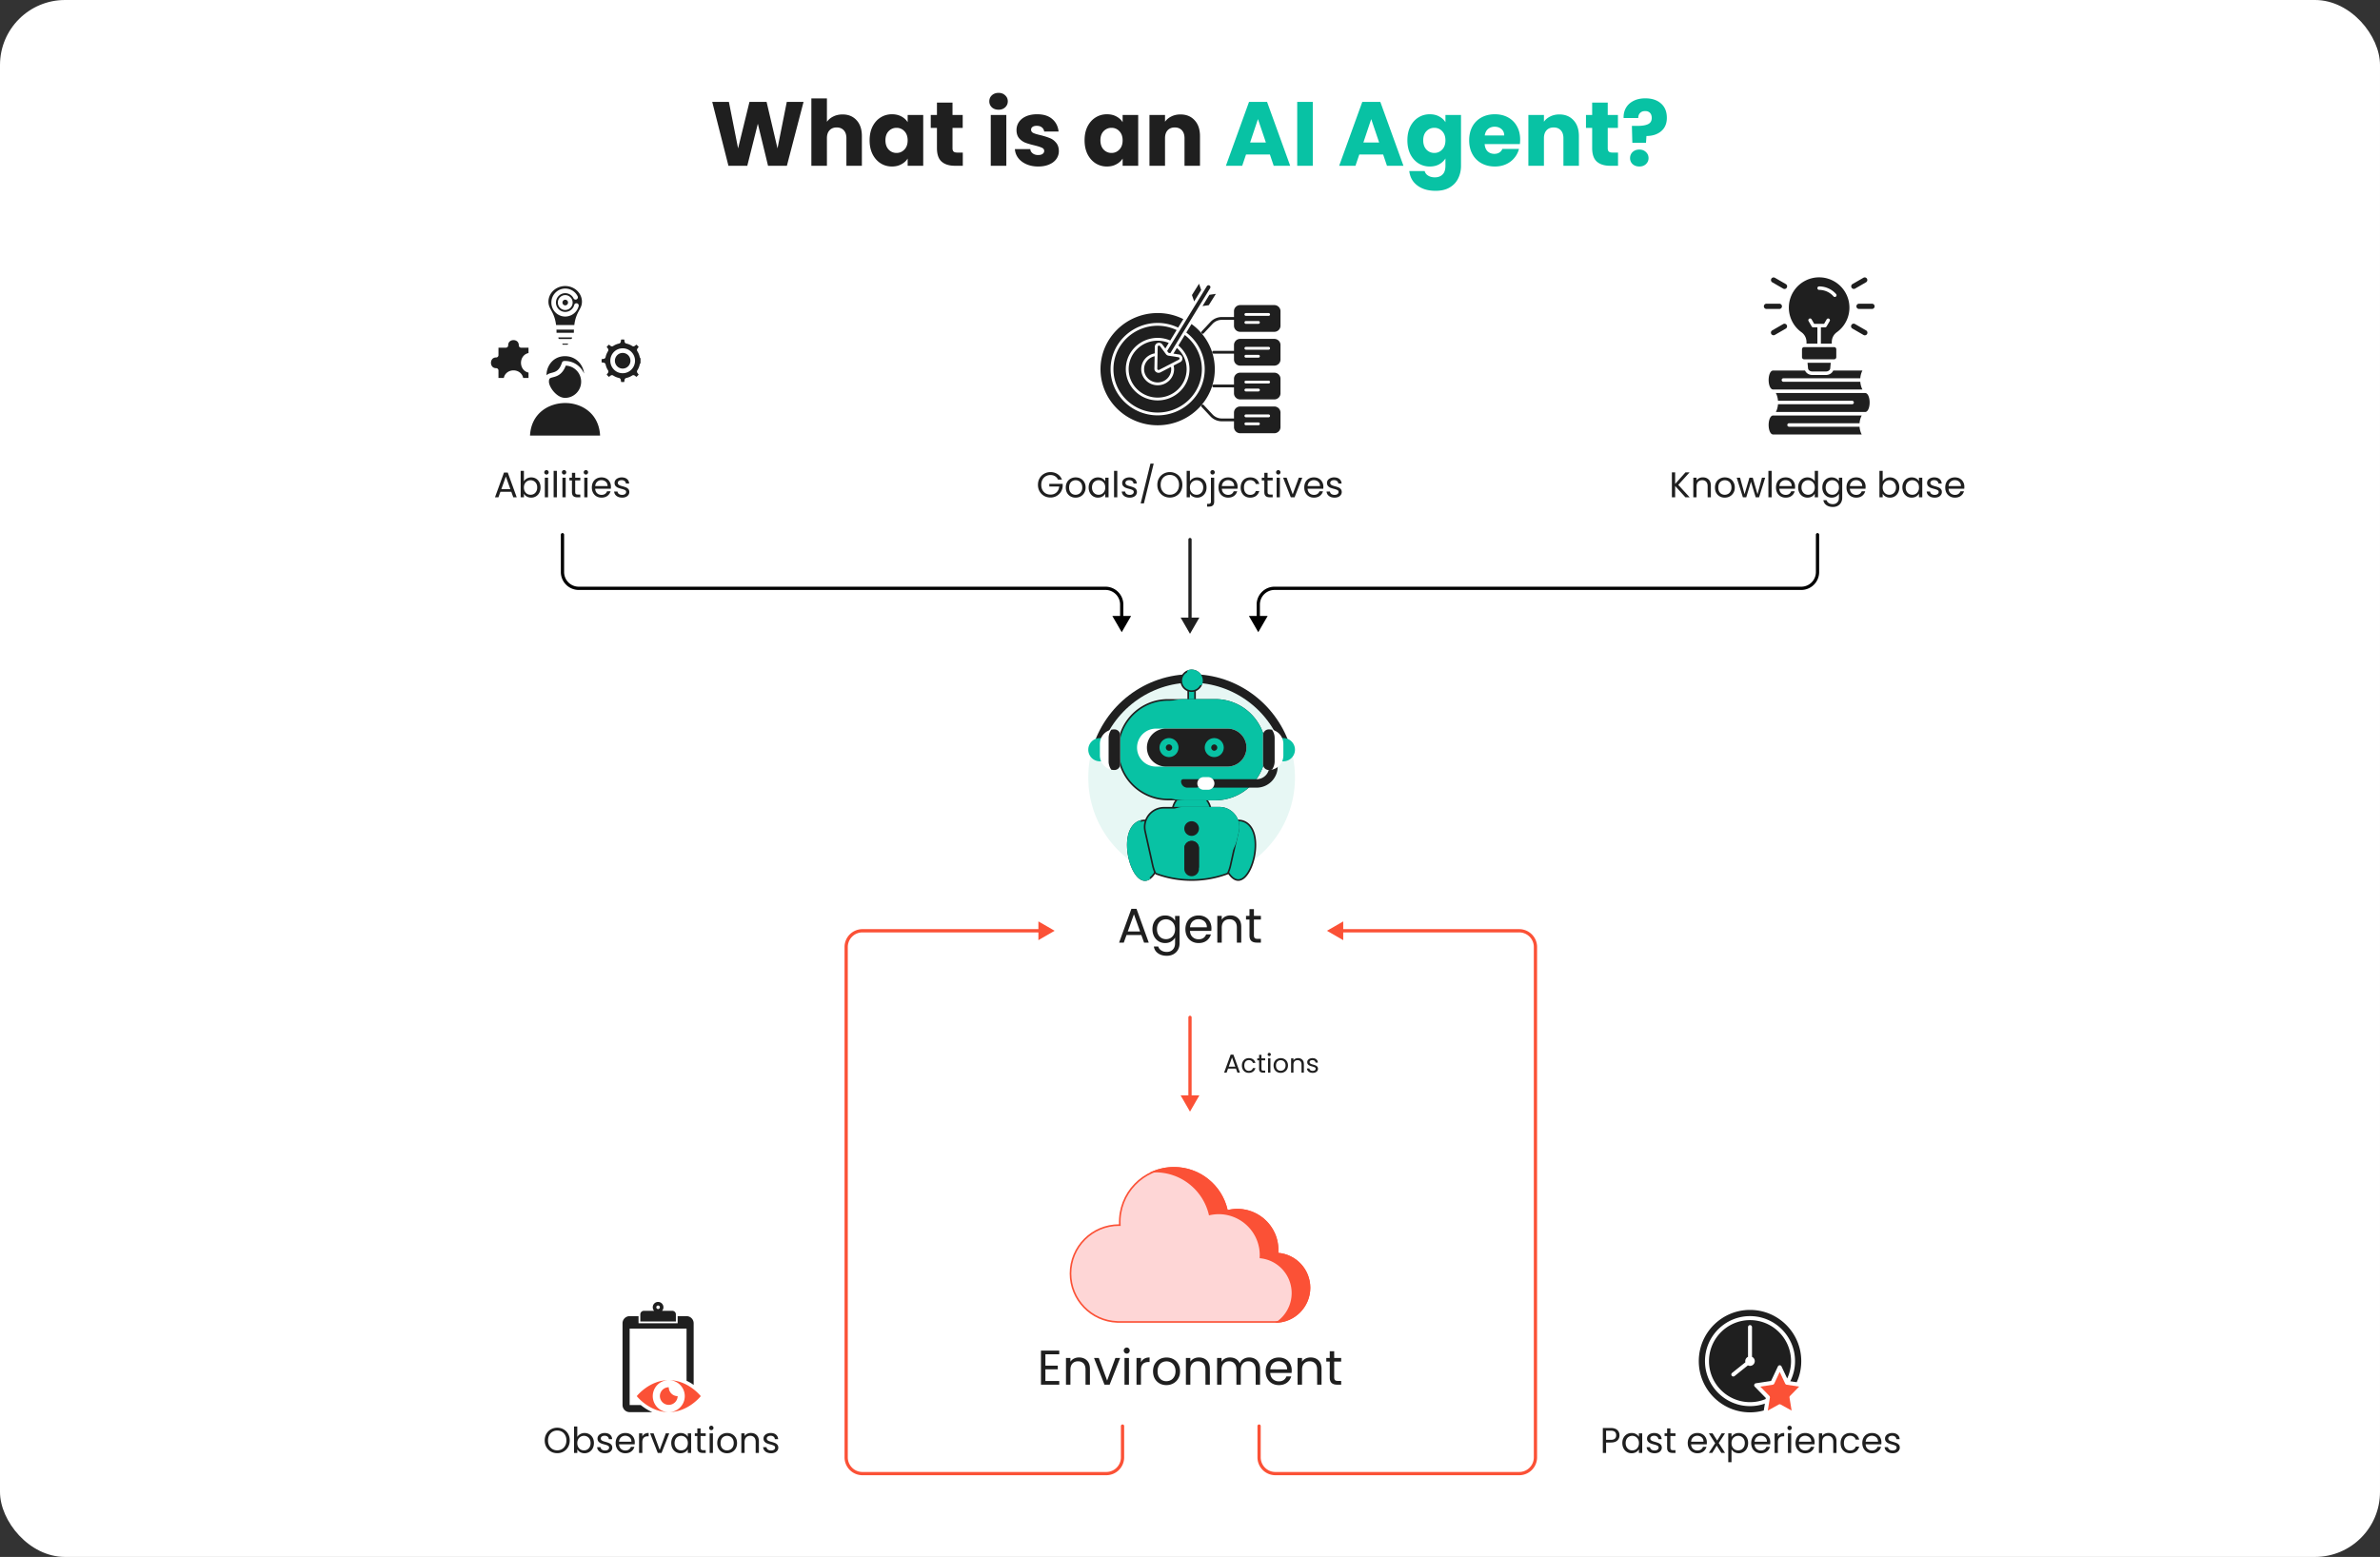 <svg xmlns="http://www.w3.org/2000/svg" width="732" height="479" fill="none"><rect width="100%" height="100%" fill="#333333" stroke="none"/><g clip-path="url(#a)"><rect width="732" height="479" fill="#fff" rx="20"/><path fill="#1F1F1F" d="M351.033 287.675h-4.56l-.84 2.325h-1.44l3.78-10.395h1.575L353.313 290h-1.44zm-.39-1.11-1.89-5.28-1.89 5.28zm7.707-4.92q1.065 0 1.86.465.81.465 1.2 1.17v-1.5h1.38v8.4q0 1.125-.48 1.995-.48.885-1.38 1.38-.885.495-2.07.495-1.62 0-2.7-.765t-1.275-2.085h1.35q.225.75.93 1.2.705.465 1.695.465 1.125 0 1.83-.705.72-.705.72-1.98v-1.725q-.405.72-1.2 1.2t-1.86.48q-1.095 0-1.995-.54a3.8 3.8 0 0 1-1.395-1.515q-.51-.975-.51-2.22 0-1.26.51-2.205.51-.96 1.395-1.485.9-.525 1.995-.525m3.06 4.23q0-.93-.375-1.62t-1.02-1.05a2.7 2.7 0 0 0-1.395-.375q-.765 0-1.395.36t-1.005 1.05-.375 1.62q0 .945.375 1.65.375.69 1.005 1.065.63.36 1.395.36t1.395-.36q.645-.375 1.02-1.065.375-.705.375-1.635m11.187-.3q0 .39-.045.825h-6.57q.075 1.215.825 1.905.765.675 1.845.675.885 0 1.47-.405.6-.42.84-1.11h1.47a3.57 3.57 0 0 1-1.32 1.935q-.99.735-2.46.735-1.17 0-2.1-.525a3.74 3.74 0 0 1-1.44-1.485q-.525-.975-.525-2.25t.51-2.235 1.425-1.47q.93-.525 2.13-.525 1.17 0 2.07.51t1.38 1.41q.495.885.495 2.01m-1.41-.285q0-.78-.345-1.335a2.17 2.17 0 0 0-.945-.855q-.585-.3-1.305-.3-1.035 0-1.77.66-.72.66-.825 1.83zm7.217-3.66q1.5 0 2.43.915.93.9.93 2.61V290h-1.35v-4.65q0-1.23-.615-1.875-.615-.66-1.68-.66-1.08 0-1.725.675-.63.675-.63 1.965V290h-1.365v-8.22h1.365v1.17q.405-.63 1.095-.975.705-.345 1.545-.345m7.254 1.275v4.845q0 .6.255.855.255.24.885.24h1.005V290h-1.23q-1.14 0-1.71-.525t-.57-1.725v-4.845h-1.065v-1.125h1.065v-2.07h1.365v2.07h2.145v1.125zM380.139 328.76h-2.432l-.448 1.24h-.768l2.016-5.544h.84l2.008 5.544h-.768zm-.208-.592-1.008-2.816-1.008 2.816zm2.03-.368q0-.68.272-1.184.273-.512.752-.792.489-.28 1.112-.28.809 0 1.328.392.528.392.696 1.088h-.784a1.1 1.1 0 0 0-.44-.632q-.32-.232-.8-.232-.624 0-1.008.432-.384.424-.384 1.208 0 .792.384 1.224t1.008.432q.48 0 .8-.224t.44-.64h.784a1.95 1.95 0 0 1-.704 1.08q-.528.4-1.32.4-.623 0-1.112-.28a1.97 1.97 0 0 1-.752-.792q-.272-.511-.272-1.2m6.02-1.584v2.584q0 .32.136.456.136.128.472.128h.536V330h-.656q-.609 0-.912-.28t-.304-.92v-2.584h-.568v-.6h.568v-1.104h.728v1.104h1.144v.6zm2.402-1.312a.48.48 0 0 1-.352-.144.48.48 0 0 1-.144-.352q0-.208.144-.352a.48.48 0 0 1 .352-.144q.2 0 .336.144a.48.48 0 0 1 .144.352.48.48 0 0 1-.144.352.45.45 0 0 1-.336.144m.352.712V330h-.728v-4.384zm3.152 4.456q-.615 0-1.12-.28a2.04 2.04 0 0 1-.784-.792 2.5 2.5 0 0 1-.28-1.2q0-.672.288-1.184.297-.52.8-.792a2.3 2.3 0 0 1 1.128-.28q.624 0 1.128.28.504.272.792.784.296.512.296 1.192t-.304 1.2a2.06 2.06 0 0 1-.808.792q-.512.28-1.136.28m0-.64q.393 0 .736-.184a1.37 1.37 0 0 0 .552-.552q.216-.368.216-.896t-.208-.896a1.33 1.33 0 0 0-.544-.544 1.5 1.5 0 0 0-.728-.184q-.4 0-.736.184a1.3 1.3 0 0 0-.528.544q-.2.368-.2.896 0 .536.192.904.201.367.528.552.329.176.72.176m5.342-3.896q.8 0 1.296.488.495.48.496 1.392V330h-.72v-2.48q0-.656-.328-1-.329-.352-.896-.352-.576 0-.92.36-.336.36-.336 1.048V330h-.728v-4.384h.728v.624a1.45 1.45 0 0 1 .584-.52q.375-.184.824-.184m4.533 4.536q-.504 0-.904-.168a1.56 1.56 0 0 1-.632-.48 1.3 1.3 0 0 1-.256-.712h.752a.74.74 0 0 0 .304.536q.28.208.728.208.416 0 .656-.184a.56.56 0 0 0 .24-.464.45.45 0 0 0-.256-.424q-.257-.144-.792-.28a6.5 6.5 0 0 1-.8-.256 1.5 1.5 0 0 1-.528-.392q-.216-.264-.216-.688 0-.336.2-.616t.568-.44a2 2 0 0 1 .84-.168q.728 0 1.176.368t.48 1.008h-.728a.75.75 0 0 0-.28-.552q-.249-.208-.672-.208-.393 0-.624.168a.52.52 0 0 0-.232.44q0 .216.136.36.144.136.352.224.216.08.592.184a6 6 0 0 1 .768.256q.295.12.504.368.216.248.224.648 0 .36-.2.648a1.36 1.36 0 0 1-.568.456q-.36.16-.832.16M321.528 416.655v3.495h3.81v1.125h-3.81v3.6h4.26V426h-5.625v-10.47h5.625v1.125zm10.33.975q1.5 0 2.43.915.93.9.93 2.61V426h-1.35v-4.65q0-1.23-.615-1.875-.615-.66-1.68-.66-1.08 0-1.725.675-.63.675-.63 1.965V426h-1.365v-8.22h1.365v1.17q.405-.63 1.095-.975.705-.345 1.545-.345m8.65 7.11 2.55-6.96h1.455l-3.225 8.22h-1.59l-3.225-8.22h1.47zm6.053-8.295q-.39 0-.66-.27a.9.9 0 0 1-.27-.66q0-.39.27-.66t.66-.27q.375 0 .63.27.27.27.27.66t-.27.66q-.255.27-.63.27m.66 1.335V426h-1.365v-8.22zm3.692 1.335q.36-.705 1.02-1.095.675-.39 1.635-.39v1.41h-.36q-2.295 0-2.295 2.49V426h-1.365v-8.22h1.365zm7.815 7.02a4.25 4.25 0 0 1-2.1-.525 3.8 3.8 0 0 1-1.47-1.485q-.525-.975-.525-2.25 0-1.26.54-2.22.555-.975 1.5-1.485.945-.525 2.115-.525t2.115.525q.945.51 1.485 1.47.555.96.555 2.235t-.57 2.25a3.86 3.86 0 0 1-1.515 1.485q-.96.525-2.13.525m0-1.2q.735 0 1.38-.345t1.035-1.035q.405-.69.405-1.68t-.39-1.68-1.02-1.02a2.8 2.8 0 0 0-1.365-.345q-.75 0-1.38.345-.615.33-.99 1.02t-.375 1.68q0 1.005.36 1.695.375.69.99 1.035.615.33 1.35.33m10.015-7.305q1.5 0 2.43.915.93.9.93 2.61V426h-1.35v-4.65q0-1.23-.615-1.875-.615-.66-1.68-.66-1.08 0-1.725.675-.63.675-.63 1.965V426h-1.365v-8.22h1.365v1.17q.405-.63 1.095-.975.705-.345 1.545-.345m15.475 0q.96 0 1.71.405.75.39 1.185 1.185t.435 1.935V426h-1.35v-4.65q0-1.23-.615-1.875-.6-.66-1.635-.66-1.065 0-1.695.69-.63.675-.63 1.965V426h-1.35v-4.65q0-1.23-.615-1.875-.6-.66-1.635-.66-1.065 0-1.695.69-.63.675-.63 1.965V426h-1.365v-8.22h1.365v1.185q.405-.645 1.08-.99a3.34 3.34 0 0 1 1.515-.345q1.035 0 1.83.465t1.185 1.365q.345-.87 1.14-1.35t1.77-.48m13.069 3.945q0 .39-.045.825h-6.57q.075 1.215.825 1.905.765.675 1.845.675.885 0 1.47-.405.6-.42.84-1.11h1.47a3.57 3.57 0 0 1-1.32 1.935q-.99.735-2.46.735-1.17 0-2.1-.525a3.74 3.74 0 0 1-1.44-1.485q-.525-.975-.525-2.25t.51-2.235 1.425-1.47q.93-.525 2.13-.525 1.17 0 2.07.51t1.38 1.41q.495.885.495 2.01m-1.41-.285q0-.78-.345-1.335a2.17 2.17 0 0 0-.945-.855q-.585-.3-1.305-.3-1.035 0-1.77.66-.72.66-.825 1.83zm7.217-3.66q1.5 0 2.43.915.93.9.93 2.61V426h-1.35v-4.65q0-1.23-.615-1.875-.615-.66-1.68-.66-1.08 0-1.725.675-.63.675-.63 1.965V426h-1.365v-8.22h1.365v1.17q.405-.63 1.095-.975.705-.345 1.545-.345m7.254 1.275v4.845q0 .6.255.855.255.24.885.24h1.005V426h-1.23q-1.14 0-1.71-.525t-.57-1.725v-4.845h-1.065v-1.125h1.065v-2.07h1.365v2.07h2.145v1.125zM366.5 166a.5.5 0 0 0-1 0h1m-.5 29.002 2.887-5h-5.774zM366 166h-.5v24.502h1V166z"/><path fill="#FB5136" d="M366.5 313a.5.5 0 0 0-1 0h1m-.5 29.002 2.887-5h-5.774zM366 313h-.5v24.502h1V313z"/><path fill="#1F1F1F" d="M325.416 147.555a2.34 2.34 0 0 0-.924-1.034q-.604-.374-1.408-.374a2.86 2.86 0 0 0-1.452.374 2.6 2.6 0 0 0-1.012 1.056q-.363.683-.363 1.584t.363 1.584q.375.682 1.012 1.056.65.363 1.452.363 1.122 0 1.848-.671.726-.67.847-1.815h-3.058v-.814h4.125v.77a3.8 3.8 0 0 1-.594 1.738 3.7 3.7 0 0 1-1.331 1.243 3.76 3.76 0 0 1-1.837.451q-1.067 0-1.947-.495a3.76 3.76 0 0 1-1.397-1.397q-.506-.891-.506-2.013t.506-2.013a3.66 3.66 0 0 1 1.397-1.397 3.84 3.84 0 0 1 1.947-.506q1.221 0 2.156.605.946.605 1.375 1.705zm5.383 5.544a3.1 3.1 0 0 1-1.54-.385 2.8 2.8 0 0 1-1.078-1.089q-.385-.715-.385-1.65 0-.924.396-1.628a2.75 2.75 0 0 1 1.1-1.089 3.14 3.14 0 0 1 1.551-.385q.858 0 1.551.385.693.374 1.089 1.078.407.704.407 1.639 0 .934-.418 1.65a2.84 2.84 0 0 1-1.111 1.089 3.2 3.2 0 0 1-1.562.385m0-.88q.538 0 1.012-.253.473-.254.759-.759.297-.506.297-1.232t-.286-1.232a1.84 1.84 0 0 0-.748-.748 2.05 2.05 0 0 0-1.001-.253q-.55 0-1.012.253a1.8 1.8 0 0 0-.726.748q-.275.506-.275 1.232 0 .737.264 1.243.274.506.726.759.45.242.99.242m4.033-2.255q0-.924.374-1.617.373-.703 1.023-1.089.66-.385 1.463-.385.792 0 1.375.341.583.34.869.858v-1.1h1.012V153h-1.012v-1.122a2.4 2.4 0 0 1-.891.88q-.583.34-1.364.341a2.73 2.73 0 0 1-1.452-.396 2.77 2.77 0 0 1-1.023-1.111q-.374-.715-.374-1.628m5.104.011q0-.683-.275-1.188a1.9 1.9 0 0 0-.748-.77 1.97 1.97 0 0 0-1.023-.275q-.561 0-1.023.264a1.9 1.9 0 0 0-.737.77q-.275.505-.275 1.188 0 .693.275 1.21.275.506.737.781.462.264 1.023.264t1.023-.264q.473-.275.748-.781a2.5 2.5 0 0 0 .275-1.199m3.704-5.115V153h-1.001v-8.14zm3.841 8.239a3.2 3.2 0 0 1-1.243-.231 2.15 2.15 0 0 1-.869-.66 1.8 1.8 0 0 1-.352-.979h1.034q.043.451.418.737.384.286 1.001.286.572 0 .902-.253t.33-.638a.62.62 0 0 0-.352-.583q-.352-.198-1.089-.385a9 9 0 0 1-1.1-.352 2.1 2.1 0 0 1-.726-.539q-.297-.363-.297-.946 0-.462.275-.847a1.8 1.8 0 0 1 .781-.605 2.75 2.75 0 0 1 1.155-.231q1 0 1.617.506.615.505.66 1.386h-1.001a1.03 1.03 0 0 0-.385-.759q-.342-.286-.924-.286-.54 0-.858.231a.71.71 0 0 0-.319.605q0 .297.187.495.198.187.484.308.297.11.814.253.648.176 1.056.352.406.165.693.506.296.34.308.891 0 .495-.275.891a1.87 1.87 0 0 1-.781.627 2.8 2.8 0 0 1-1.144.22m7.353-10.461-3.014 12.232h-.99l3.003-12.232zm4.967 10.439q-1.067 0-1.947-.495a3.75 3.75 0 0 1-1.397-1.397q-.506-.902-.506-2.024t.506-2.013a3.66 3.66 0 0 1 1.397-1.397 3.84 3.84 0 0 1 1.947-.506 3.86 3.86 0 0 1 1.958.506q.88.495 1.386 1.386t.506 2.024-.506 2.024a3.67 3.67 0 0 1-1.386 1.397 3.9 3.9 0 0 1-1.958.495m0-.869a2.8 2.8 0 0 0 1.441-.374q.65-.374 1.012-1.067.374-.693.374-1.606 0-.924-.374-1.606a2.6 2.6 0 0 0-1.001-1.067 2.8 2.8 0 0 0-1.452-.374q-.814 0-1.452.374a2.7 2.7 0 0 0-1.012 1.067q-.363.682-.363 1.606 0 .913.363 1.606.374.693 1.012 1.067a2.86 2.86 0 0 0 1.452.374m6.172-4.114q.308-.539.902-.88a2.7 2.7 0 0 1 1.353-.341q.815 0 1.463.385.65.386 1.023 1.089.375.693.374 1.617 0 .913-.374 1.628a2.75 2.75 0 0 1-1.034 1.111 2.73 2.73 0 0 1-1.452.396q-.78 0-1.375-.341a2.33 2.33 0 0 1-.88-.869V153h-1.001v-8.14h1.001zm4.092 1.87q0-.683-.275-1.188a1.9 1.9 0 0 0-.748-.77 2 2 0 0 0-1.023-.264q-.549 0-1.023.275a1.97 1.97 0 0 0-.748.781q-.275.506-.275 1.177 0 .682.275 1.199.286.506.748.781.474.264 1.023.264.561 0 1.023-.264.474-.275.748-.781.275-.517.275-1.21m2.88-3.971a.66.66 0 0 1-.671-.682q0-.286.187-.484a.66.66 0 0 1 .484-.198q.286 0 .473.198a.66.66 0 0 1 .198.484.66.66 0 0 1-.198.484.62.62 0 0 1-.473.198m.495 8.316q0 .803-.407 1.177t-1.188.374h-.583v-.847h.418q.418 0 .583-.165.176-.165.176-.561v-7.315h1.001zm7.195-4.554q0 .286-.033.605h-4.818q.054.891.605 1.397.561.495 1.353.495.649 0 1.078-.297.44-.308.616-.814h1.078a2.62 2.62 0 0 1-.968 1.419q-.726.539-1.804.539a3.1 3.1 0 0 1-1.54-.385 2.74 2.74 0 0 1-1.056-1.089q-.385-.715-.385-1.65t.374-1.639a2.6 2.6 0 0 1 1.045-1.078q.681-.385 1.562-.385.858 0 1.518.374t1.012 1.034q.363.65.363 1.474m-1.034-.209q0-.572-.253-.979a1.6 1.6 0 0 0-.693-.627 2.06 2.06 0 0 0-.957-.22q-.76 0-1.298.484-.528.484-.605 1.342zm1.981.429q0-.935.374-1.628a2.7 2.7 0 0 1 1.034-1.089q.67-.385 1.529-.385 1.111 0 1.826.539.726.539.957 1.496h-1.078a1.54 1.54 0 0 0-.605-.869q-.44-.32-1.1-.319-.858 0-1.386.594-.528.583-.528 1.661 0 1.089.528 1.683t1.386.594q.66 0 1.1-.308t.605-.88h1.078a2.68 2.68 0 0 1-.968 1.485q-.726.55-1.815.55-.858 0-1.529-.385a2.7 2.7 0 0 1-1.034-1.089q-.374-.704-.374-1.65m8.277-2.178v3.553q0 .44.187.627.187.176.649.176h.737V153h-.902q-.837 0-1.254-.385t-.418-1.265v-3.553h-.781v-.825h.781v-1.518h1.001v1.518h1.573v.825zm3.302-1.804a.66.66 0 0 1-.484-.198.66.66 0 0 1-.198-.484q0-.286.198-.484a.66.66 0 0 1 .484-.198q.276 0 .462.198a.66.66 0 0 1 .198.484.66.66 0 0 1-.198.484.6.6 0 0 1-.462.198m.484.979V153h-1.001v-6.028zm3.95 5.104 1.87-5.104h1.067L398.167 153h-1.166l-2.365-6.028h1.078zm9.422-2.321q0 .286-.033.605h-4.818q.056.891.605 1.397.561.495 1.353.495.65 0 1.078-.297.44-.308.616-.814h1.078a2.62 2.62 0 0 1-.968 1.419q-.726.539-1.804.539a3.1 3.1 0 0 1-1.54-.385 2.75 2.75 0 0 1-1.056-1.089q-.384-.715-.385-1.65 0-.935.374-1.639.375-.704 1.045-1.078.683-.385 1.562-.385.858 0 1.518.374t1.012 1.034q.363.65.363 1.474m-1.034-.209q0-.572-.253-.979a1.6 1.6 0 0 0-.693-.627 2.06 2.06 0 0 0-.957-.22q-.758 0-1.298.484-.527.484-.605 1.342zm4.49 3.553a3.2 3.2 0 0 1-1.243-.231 2.15 2.15 0 0 1-.869-.66 1.8 1.8 0 0 1-.352-.979h1.034q.043.451.418.737.384.286 1.001.286.572 0 .902-.253t.33-.638a.62.62 0 0 0-.352-.583q-.352-.198-1.089-.385a9 9 0 0 1-1.1-.352 2.1 2.1 0 0 1-.726-.539q-.297-.363-.297-.946 0-.462.275-.847a1.8 1.8 0 0 1 .781-.605 2.75 2.75 0 0 1 1.155-.231q1 0 1.617.506.615.505.66 1.386h-1.001a1.03 1.03 0 0 0-.385-.759q-.342-.286-.924-.286-.54 0-.858.231a.71.71 0 0 0-.319.605q0 .297.187.495.198.187.484.308.297.11.814.253.648.176 1.056.352.407.165.693.506.296.34.308.891 0 .495-.275.891a1.87 1.87 0 0 1-.781.627 2.8 2.8 0 0 1-1.144.22M379.971 129.612h-4.197a4.76 4.76 0 0 1-3.467-1.497l-2.746-2.93a.43.43 0 0 1 .026-.611.45.45 0 0 1 .622.026l2.746 2.93a3.87 3.87 0 0 0 2.819 1.218h4.197c.243 0 .44.193.44.432a.436.436 0 0 1-.44.432M369.885 102.691a.45.45 0 0 1-.298-.114.43.43 0 0 1-.026-.611l2.746-2.93a4.77 4.77 0 0 1 3.467-1.497h4.197c.243 0 .44.193.44.432a.436.436 0 0 1-.44.432h-4.197a3.87 3.87 0 0 0-2.819 1.218l-2.746 2.93a.44.44 0 0 1-.324.14M379.971 108.802h-6.697a.436.436 0 0 1-.441-.432c0-.239.197-.432.441-.432h6.697c.243 0 .44.193.44.432a.436.436 0 0 1-.44.432M379.971 119.185h-.002a896 896 0 0 0-6.684-.009h-.002a.435.435 0 0 1-.44-.43.436.436 0 0 1 .438-.434c1.831-.008 4.561 0 6.692.008a.436.436 0 0 1 .438.434.437.437 0 0 1-.44.431"/><path fill="#1F1F1F" d="M391.922 93.86h-10.49c-1.048 0-1.901.838-1.901 1.875v4.478c0 1.037.853 1.875 1.901 1.875h10.49c1.056 0 1.91-.838 1.91-1.875v-4.478c0-1.037-.854-1.876-1.91-1.876m-4.88 5.77h-3.85a.436.436 0 0 1-.44-.432c0-.238.197-.432.44-.432h3.85c.244 0 .44.194.44.432a.435.435 0 0 1-.44.433m3.136-2.45h-6.986a.436.436 0 0 1-.44-.431c0-.24.197-.432.44-.432h6.986c.243 0 .44.193.44.432a.436.436 0 0 1-.44.432M391.922 104.262h-10.49c-1.048 0-1.901.838-1.901 1.875v4.478c0 1.037.853 1.876 1.901 1.876h10.49c1.056 0 1.91-.839 1.91-1.876v-4.478c0-1.037-.854-1.875-1.91-1.875m-4.88 5.772h-3.85a.436.436 0 0 1-.44-.432c0-.239.197-.432.44-.432h3.85c.244 0 .44.193.44.432a.435.435 0 0 1-.44.432m3.136-2.449h-6.986a.436.436 0 0 1-.44-.432c0-.239.197-.432.44-.432h6.986c.243 0 .44.193.44.432a.436.436 0 0 1-.44.432M391.922 114.656h-10.49c-1.048 0-1.901.847-1.901 1.876v4.478c0 1.037.853 1.875 1.901 1.875h10.49c1.056 0 1.91-.838 1.91-1.875v-4.478c0-1.029-.854-1.876-1.91-1.876m-4.88 5.774h-3.85a.436.436 0 0 1-.44-.432c0-.239.197-.432.44-.432h3.85c.244 0 .44.193.44.432a.435.435 0 0 1-.44.432m3.136-2.448h-6.986a.437.437 0 0 1-.44-.433c0-.238.197-.432.44-.432h6.986c.243 0 .44.194.44.432a.437.437 0 0 1-.44.433M391.922 125.059h-10.49c-1.048 0-1.901.838-1.901 1.875v4.478c0 1.028.853 1.876 1.901 1.876h10.49c1.056 0 1.91-.848 1.91-1.876v-4.478c0-1.037-.854-1.875-1.91-1.875m-4.88 5.767h-3.85a.436.436 0 0 1-.44-.432c0-.239.197-.432.44-.432h3.85c.244 0 .44.193.44.432a.435.435 0 0 1-.44.432m3.136-2.45h-6.986a.436.436 0 0 1-.44-.432c0-.239.197-.432.44-.432h6.986c.243 0 .44.193.44.432a.436.436 0 0 1-.44.432M356.051 100.219c-7.498 0-13.597 5.99-13.597 13.355 0 7.359 6.099 13.345 13.597 13.345s13.597-5.986 13.597-13.345c0-4.101-1.963-7.983-5.25-10.506l-1.974 3.229c2.173 1.829 3.422 4.454 3.422 7.277 0 5.299-4.394 9.611-9.795 9.611s-9.795-4.312-9.795-9.611c0-5.306 4.394-9.622 9.795-9.622 1.329 0 2.655.284 3.872.799l1.964-3.207a13.7 13.7 0 0 0-5.836-1.325"/><path fill="#1F1F1F" d="M356.051 104.82c-4.916 0-8.915 3.929-8.915 8.757 0 4.824 3.999 8.747 8.915 8.747s8.915-3.923 8.915-8.747c0-2.519-1.094-4.863-3.002-6.524l-1.065 1.741 1.689.26c.55.083.969.487 1.063 1.029a1.23 1.23 0 0 1-.659 1.323l-.001.001-2.034 1.056c.087.358.145.728.145 1.114 0 2.731-2.265 4.953-5.051 4.953s-5.052-2.222-5.052-4.953c0-2.421 1.761-4.434 4.145-4.858l.038-2.027a1.25 1.25 0 0 1 .904-1.177 1.27 1.27 0 0 1 1.415.469l.91 1.242 1.055-1.723a9.1 9.1 0 0 0-3.415-.683"/><path fill="#1F1F1F" d="M356.329 114.695c-.233 0-.465-.063-.673-.19a1.23 1.23 0 0 1-.601-1.094l.072-3.817c-1.88.416-3.248 2.037-3.248 3.978 0 2.253 1.871 4.088 4.172 4.088s4.171-1.835 4.171-4.088c0-.24-.026-.473-.067-.699l-3.225 1.674a1.3 1.3 0 0 1-.601.148"/><path fill="#1F1F1F" d="M373.626 113.575c0-1.719-.261-3.427-.774-5.078a17.1 17.1 0 0 0-3.304-5.961 17 17 0 0 0-3.084-2.844l-1.602 2.619c3.553 2.685 5.666 6.862 5.666 11.264 0 7.835-6.495 14.21-14.477 14.21s-14.478-6.375-14.478-14.21c0-7.84 6.495-14.22 14.478-14.22 2.186 0 4.353.499 6.298 1.435l1.601-2.615a17.46 17.46 0 0 0-7.899-1.862c-9.691 0-17.576 7.743-17.576 17.262s7.885 17.261 17.576 17.261c5.221 0 10.141-2.268 13.497-6.223a17 17 0 0 0 3.314-5.995 16.9 16.9 0 0 0 .764-5.043M371.967 90.695l-2.121 3.468 1.93-.273 2.18-3.476z"/><path fill="#1F1F1F" d="m358.574 108.922-1.788-2.439a.38.38 0 0 0-.317-.167.4.4 0 0 0-.124.019.384.384 0 0 0-.283.369l-.127 6.727a.38.38 0 0 0 .185.339c.059.036.215.11.399.013l6.058-3.146a.38.38 0 0 0 .207-.413.384.384 0 0 0-.331-.321l-3.033-.468a1.29 1.29 0 0 1-.846-.513"/><path fill="#1F1F1F" d="M359.29 108.425a.4.4 0 0 0 .264.161l.407.063 3.951-6.46c.005-.007.005-.016.011-.024l.008-.007 8.262-13.507a.56.56 0 0 0 .08-.44.6.6 0 0 0-1.087-.175l-3.624 5.92q-.002.002-.003.005l-8.588 14.029zM369.44 89.204l-.658-1.915-2.181 3.485.676 1.963zM157.254 151.295h-3.344l-.616 1.705h-1.056l2.772-7.623h1.155l2.761 7.623h-1.056zm-.286-.814-1.386-3.872-1.386 3.872zm4.168-2.387q.308-.539.902-.88a2.7 2.7 0 0 1 1.353-.341q.813 0 1.463.385.648.386 1.023 1.089.374.693.374 1.617 0 .913-.374 1.628a2.76 2.76 0 0 1-2.486 1.507q-.781 0-1.375-.341a2.3 2.3 0 0 1-.88-.869V153h-1.001v-8.14h1.001zm4.092 1.87q0-.683-.275-1.188a1.9 1.9 0 0 0-.748-.77 2 2 0 0 0-1.023-.264q-.55 0-1.023.275a1.97 1.97 0 0 0-.748.781q-.275.506-.275 1.177 0 .682.275 1.199.286.506.748.781.473.264 1.023.264.561 0 1.023-.264.472-.275.748-.781.275-.517.275-1.21m2.857-3.971a.66.66 0 0 1-.484-.198.66.66 0 0 1-.198-.484q0-.286.198-.484a.66.66 0 0 1 .484-.198q.276 0 .462.198a.66.66 0 0 1 .198.484.66.66 0 0 1-.198.484.6.6 0 0 1-.462.198m.484.979V153h-1.001v-6.028zm2.707-2.112V153h-1.001v-8.14zm2.223 1.133a.66.66 0 0 1-.484-.198.66.66 0 0 1-.198-.484q0-.286.198-.484a.66.66 0 0 1 .484-.198q.276 0 .462.198a.66.66 0 0 1 .198.484.66.66 0 0 1-.198.484.6.6 0 0 1-.462.198m.484.979V153h-1.001v-6.028zm2.927.825v3.553q0 .44.187.627.187.176.649.176h.737V153h-.902q-.835 0-1.254-.385-.417-.385-.418-1.265v-3.553h-.781v-.825h.781v-1.518h1.001v1.518h1.573v.825zm3.303-1.804a.66.66 0 0 1-.484-.198.66.66 0 0 1-.198-.484q0-.286.198-.484a.66.66 0 0 1 .484-.198q.275 0 .462.198a.66.66 0 0 1 .198.484.66.66 0 0 1-.198.484.61.61 0 0 1-.462.198m.484.979V153h-1.001v-6.028zm7.206 2.783q0 .286-.033.605h-4.818q.055.891.605 1.397.561.495 1.353.495.65 0 1.078-.297a1.62 1.62 0 0 0 .616-.814h1.078a2.62 2.62 0 0 1-.968 1.419q-.726.539-1.804.539a3.1 3.1 0 0 1-1.54-.385 2.75 2.75 0 0 1-1.056-1.089q-.385-.715-.385-1.65t.374-1.639a2.6 2.6 0 0 1 1.045-1.078q.682-.385 1.562-.385.858 0 1.518.374t1.012 1.034q.363.65.363 1.474m-1.034-.209q0-.572-.253-.979a1.6 1.6 0 0 0-.693-.627 2.06 2.06 0 0 0-.957-.22q-.76 0-1.298.484-.528.484-.605 1.342zm4.489 3.553q-.693 0-1.243-.231a2.16 2.16 0 0 1-.869-.66 1.8 1.8 0 0 1-.352-.979h1.034q.045.451.418.737.386.286 1.001.286.572 0 .902-.253t.33-.638a.62.62 0 0 0-.352-.583q-.351-.198-1.089-.385a9 9 0 0 1-1.1-.352 2.1 2.1 0 0 1-.726-.539q-.297-.363-.297-.946 0-.462.275-.847.276-.385.781-.605a2.8 2.8 0 0 1 1.155-.231q1.002 0 1.617.506.617.505.66 1.386h-1.001a1.03 1.03 0 0 0-.385-.759q-.34-.286-.924-.286-.539 0-.858.231a.72.72 0 0 0-.319.605q0 .297.187.495.198.187.484.308.298.11.814.253.65.176 1.056.352.408.165.693.506.297.34.308.891 0 .495-.275.891a1.86 1.86 0 0 1-.781.627q-.495.22-1.144.22M518.372 153l-3.157-3.498V153h-1.001v-7.667h1.001v3.553l3.168-3.553h1.265l-3.476 3.839 3.509 3.828zm5.364-6.138q1.1 0 1.782.671.682.66.682 1.914V153h-.99v-3.41q0-.902-.451-1.375-.451-.484-1.232-.484-.792 0-1.265.495-.462.495-.462 1.441V153h-1.001v-6.028h1.001v.858a2 2 0 0 1 .803-.715 2.54 2.54 0 0 1 1.133-.253m6.728 6.237a3.1 3.1 0 0 1-1.54-.385 2.8 2.8 0 0 1-1.078-1.089q-.385-.715-.385-1.65 0-.924.396-1.628.408-.715 1.1-1.089a3.14 3.14 0 0 1 1.551-.385q.858 0 1.551.385.693.374 1.089 1.078.408.704.407 1.639 0 .934-.418 1.65a2.83 2.83 0 0 1-1.111 1.089q-.704.385-1.562.385m0-.88q.54 0 1.012-.253.474-.254.759-.759.297-.506.297-1.232t-.286-1.232a1.83 1.83 0 0 0-.748-.748 2.05 2.05 0 0 0-1.001-.253 2.1 2.1 0 0 0-1.012.253q-.45.242-.726.748t-.275 1.232q0 .737.264 1.243.276.506.726.759.452.242.99.242m12.437-5.247L541.02 153h-1.034l-1.452-4.785-1.452 4.785h-1.034l-1.892-6.028h1.023l1.386 5.06 1.496-5.06h1.023l1.463 5.071 1.364-5.071zm1.995-2.112V153h-1.001v-8.14zm7.206 4.895q0 .286-.033.605h-4.818q.055.891.605 1.397.561.495 1.353.495.65 0 1.078-.297a1.62 1.62 0 0 0 .616-.814h1.078a2.62 2.62 0 0 1-.968 1.419q-.726.539-1.804.539a3.1 3.1 0 0 1-1.54-.385 2.75 2.75 0 0 1-1.056-1.089q-.385-.715-.385-1.65t.374-1.639a2.6 2.6 0 0 1 1.045-1.078q.682-.385 1.562-.385.858 0 1.518.374t1.012 1.034q.363.65.363 1.474m-1.034-.209q0-.572-.253-.979a1.6 1.6 0 0 0-.693-.627 2.06 2.06 0 0 0-.957-.22q-.76 0-1.298.484-.528.484-.605 1.342zm1.981.418q0-.924.374-1.617a2.73 2.73 0 0 1 1.023-1.089 2.87 2.87 0 0 1 1.474-.385q.705 0 1.309.33.606.32.924.847v-3.19h1.012V153h-1.012v-1.133a2.4 2.4 0 0 1-.88.891q-.582.34-1.364.341a2.8 2.8 0 0 1-1.463-.396 2.8 2.8 0 0 1-1.023-1.111q-.374-.715-.374-1.628m5.104.011q0-.683-.275-1.188a1.9 1.9 0 0 0-.748-.77 1.97 1.97 0 0 0-1.023-.275q-.561 0-1.023.264a1.9 1.9 0 0 0-.737.77q-.275.505-.275 1.188 0 .693.275 1.21.275.506.737.781.462.264 1.023.264t1.023-.264q.474-.275.748-.781.275-.517.275-1.199m5.19-3.102q.78 0 1.364.341.594.34.88.858v-1.1h1.012v6.16q0 .825-.352 1.463a2.5 2.5 0 0 1-1.012 1.012q-.65.363-1.518.363-1.188 0-1.98-.561a2.2 2.2 0 0 1-.935-1.529h.99q.165.55.682.88.516.34 1.243.341.825 0 1.342-.517.528-.518.528-1.452v-1.265a2.4 2.4 0 0 1-.88.88q-.584.352-1.364.352a2.8 2.8 0 0 1-1.463-.396 2.77 2.77 0 0 1-1.023-1.111q-.375-.715-.374-1.628 0-.924.374-1.617.373-.703 1.023-1.089.66-.385 1.463-.385m2.244 3.102q0-.683-.275-1.188a1.9 1.9 0 0 0-.748-.77 1.97 1.97 0 0 0-1.023-.275q-.561 0-1.023.264a1.9 1.9 0 0 0-.737.77q-.275.505-.275 1.188 0 .693.275 1.21.275.506.737.781.462.264 1.023.264t1.023-.264q.472-.275.748-.781a2.5 2.5 0 0 0 .275-1.199m8.203-.22q0 .286-.033.605h-4.818q.056.891.605 1.397.561.495 1.353.495.65 0 1.078-.297.44-.308.616-.814h1.078a2.62 2.62 0 0 1-.968 1.419q-.726.539-1.804.539a3.1 3.1 0 0 1-1.54-.385 2.75 2.75 0 0 1-1.056-1.089q-.385-.715-.385-1.65t.374-1.639q.375-.704 1.045-1.078.683-.385 1.562-.385.858 0 1.518.374t1.012 1.034q.363.65.363 1.474m-1.034-.209q0-.572-.253-.979a1.6 1.6 0 0 0-.693-.627 2.06 2.06 0 0 0-.957-.22q-.758 0-1.298.484-.527.484-.605 1.342zm6.289-1.452q.308-.539.902-.88a2.7 2.7 0 0 1 1.353-.341q.815 0 1.463.385.65.386 1.023 1.089.375.693.374 1.617 0 .913-.374 1.628a2.75 2.75 0 0 1-1.034 1.111 2.73 2.73 0 0 1-1.452.396q-.78 0-1.375-.341a2.33 2.33 0 0 1-.88-.869V153h-1.001v-8.14h1.001zm4.092 1.87q0-.683-.275-1.188a1.9 1.9 0 0 0-.748-.77 2 2 0 0 0-1.023-.264q-.549 0-1.023.275a1.97 1.97 0 0 0-.748.781q-.275.506-.275 1.177 0 .682.275 1.199.286.506.748.781.474.264 1.023.264.561 0 1.023-.264.474-.275.748-.781.275-.517.275-1.21m1.967 0q0-.924.374-1.617.374-.703 1.023-1.089.66-.385 1.463-.385.792 0 1.375.341.583.34.869.858v-1.1h1.012V153h-1.012v-1.122a2.4 2.4 0 0 1-.891.88q-.583.34-1.364.341a2.73 2.73 0 0 1-1.452-.396 2.77 2.77 0 0 1-1.023-1.111q-.374-.715-.374-1.628m5.104.011q0-.683-.275-1.188a1.9 1.9 0 0 0-.748-.77 1.97 1.97 0 0 0-1.023-.275q-.561 0-1.023.264a1.9 1.9 0 0 0-.737.77q-.275.505-.275 1.188 0 .693.275 1.21.275.506.737.781.462.264 1.023.264t1.023-.264q.473-.275.748-.781a2.5 2.5 0 0 0 .275-1.199m4.837 3.124q-.693 0-1.243-.231a2.16 2.16 0 0 1-.869-.66 1.8 1.8 0 0 1-.352-.979h1.034q.045.451.418.737.386.286 1.001.286.572 0 .902-.253t.33-.638a.62.62 0 0 0-.352-.583q-.351-.198-1.089-.385a9 9 0 0 1-1.1-.352 2.1 2.1 0 0 1-.726-.539q-.297-.363-.297-.946 0-.462.275-.847.276-.385.781-.605a2.8 2.8 0 0 1 1.155-.231q1.002 0 1.617.506.616.505.66 1.386h-1.001a1.03 1.03 0 0 0-.385-.759q-.34-.286-.924-.286-.538 0-.858.231a.72.72 0 0 0-.319.605q0 .297.187.495.198.187.484.308.297.11.814.253.65.176 1.056.352.408.165.693.506.297.34.308.891 0 .495-.275.891a1.86 1.86 0 0 1-.781.627q-.495.22-1.144.22m9.114-3.344q0 .286-.033.605h-4.818q.054.891.605 1.397.561.495 1.353.495.649 0 1.078-.297.44-.308.616-.814h1.078a2.62 2.62 0 0 1-.968 1.419q-.726.539-1.804.539a3.1 3.1 0 0 1-1.54-.385 2.74 2.74 0 0 1-1.056-1.089q-.385-.715-.385-1.65t.374-1.639a2.6 2.6 0 0 1 1.045-1.078q.681-.385 1.562-.385.858 0 1.518.374t1.012 1.034q.363.65.363 1.474m-1.034-.209q0-.572-.253-.979a1.6 1.6 0 0 0-.693-.627 2.06 2.06 0 0 0-.957-.22q-.76 0-1.298.484-.528.484-.605 1.342z"/><path fill="#1F1F1F" fill-rule="evenodd" d="m545.852 85.436 3.425 1.977a.805.805 0 0 1-.806 1.393l-3.425-1.978a.806.806 0 0 1 .806-1.392m-2.577 8.003h3.955a.806.806 0 1 1 0 1.611h-3.955a.806.806 0 0 1 0-1.611m1.771 8.222 3.425-1.978a.806.806 0 0 1 .806 1.393l-3.425 1.977a.805.805 0 0 1-.806-1.392m28.103 1.392-3.426-1.977a.806.806 0 0 1-.293-1.1.806.806 0 0 1 1.099-.293l3.425 1.978a.804.804 0 0 1-.805 1.392m2.576-8.003h-3.955a.805.805 0 0 1 0-1.611h3.955a.806.806 0 1 1 0 1.611m-1.771-8.222-3.425 1.978a.806.806 0 0 1-.806-1.392l3.426-1.978a.805.805 0 0 1 .805 1.392M555.163 113.992h-9.799c-.627 0-1.053.713-1.259 1.624a6 6 0 0 0-.137 1.298c0 .45.046.894.137 1.297.206.908.629 1.619 1.252 1.624h27.457a5.4 5.4 0 0 1-.333-.774 6.5 6.5 0 0 1-.325-1.61h-23.648a.537.537 0 0 1 0-1.075h23.648a6.5 6.5 0 0 1 .323-1.6 5.3 5.3 0 0 1 .342-.784h-8.983c-.11.263-.276.501-.489.702-.463.439-1.109.671-1.744.671h-4.209c-.635 0-1.281-.232-1.744-.671a2.1 2.1 0 0 1-.489-.702M573.637 120.91H546.18q.197.366.341.784c.168.488.281 1.029.324 1.6h22.794a.537.537 0 0 1 0 1.075h-22.794a6.5 6.5 0 0 1-.323 1.613 5 5 0 0 1-.331.771h27.446c.627 0 1.052-.712 1.259-1.624.091-.403.136-.847.136-1.297s-.045-.895-.136-1.297c-.207-.912-.632-1.625-1.259-1.625M550.215 131.285a.536.536 0 0 1 0-1.07h21.715a6.5 6.5 0 0 1 .324-1.603 5.3 5.3 0 0 1 .342-.784h-27.232c-.627 0-1.053.713-1.259 1.624a6 6 0 0 0-.137 1.297c0 .45.046.895.137 1.298.206.911.632 1.624 1.259 1.624h27.232a5.3 5.3 0 0 1-.342-.784 6.5 6.5 0 0 1-.324-1.602z" clip-rule="evenodd"/><path fill="#1F1F1F" fill-rule="evenodd" d="m562.914 113.307.159-1.694h-7.145l.159 1.694a.95.95 0 0 0 .304.607c.254.241.633.376 1.005.376h4.209c.371 0 .75-.135 1.005-.376a.95.95 0 0 0 .304-.607M564.776 109.875v-2.421a.666.666 0 0 0-.664-.665h-9.223a.666.666 0 0 0-.664.665v2.421c0 .366.299.665.664.665h9.223a.666.666 0 0 0 .664-.665M568.816 94.643a9.316 9.316 0 1 0-14.779 7.546c1.022.741 1.577 1.828 1.577 3.091v.434h3.349v-5.002h-1.282a.54.54 0 0 1-.472-.269l.002-.001-.97-1.679a.536.536 0 0 1 .927-.537l.815 1.411h3.035l.814-1.411a.537.537 0 0 1 .928.537l-.951 1.646a.54.54 0 0 1-.483.303h-1.288v5.002h3.349v-.434c0-1.263.554-2.35 1.577-3.091a9.3 9.3 0 0 0 3.852-7.546m-9.853-5.992c0-.297.241-.537.537-.537a6.95 6.95 0 0 1 5.22 2.354.535.535 0 0 1-.802.71 5.876 5.876 0 0 0-4.418-1.99.537.537 0 0 1-.537-.537" clip-rule="evenodd"/><g clip-path="url(#b)"><path fill="#E7F7F4" d="M334.713 239.212c0-17.555 14.232-31.786 31.787-31.786s31.786 14.231 31.786 31.786c0 13.022-7.83 24.214-19.038 29.127a31.7 31.7 0 0 0-12.748-2.66c-4.534 0-8.846.949-12.748 2.66-11.209-4.913-19.039-16.105-19.039-29.127"/><path fill="#08C2A4" stroke="#1F1F1F" stroke-width=".5" d="M352.153 252.408c1.45 0 2.759.61 3.712 1.844.957 1.239 1.567 3.126 1.567 5.691 0 2.567-.612 5.294-1.596 7.373-.492 1.04-1.071 1.906-1.704 2.508-.632.602-1.3.928-1.979.928s-1.348-.326-1.98-.928-1.212-1.468-1.704-2.508c-.984-2.079-1.595-4.806-1.595-7.373 0-2.565.61-4.452 1.567-5.691.953-1.234 2.262-1.844 3.712-1.844Zm28.694 0c1.45 0 2.759.61 3.712 1.844.957 1.239 1.567 3.126 1.567 5.691 0 2.567-.611 5.294-1.595 7.373-.492 1.04-1.072 1.906-1.704 2.508s-1.301.928-1.98.928-1.348-.325-1.98-.928c-.633-.602-1.212-1.468-1.704-2.508-.984-2.078-1.596-4.806-1.596-7.373 0-2.565.61-4.452 1.567-5.691.953-1.234 2.263-1.844 3.713-1.844Zm-14.347-8.531a5.928 5.928 0 1 1 0 11.856 5.928 5.928 0 0 1 0-11.856Zm1.047-32.436v4.69h-2.094v-4.69z"/><path fill="#08C2A4" d="M353.943 270.316c-.561.437-1.163.684-1.79.684-3.054 0-5.529-5.856-5.529-11.059 0-4.575 1.913-7.123 4.451-7.671-.995 1.442-1.602 3.521-1.602 6.244 0 4.804 1.889 10.106 4.47 11.802"/><path fill="#1F1F1F" d="m397.015 230.286-2.49.727c-3.61-12.36-15.135-20.992-28.025-20.992-12.891 0-24.415 8.632-28.025 20.992l-2.491-.727c1.888-6.465 5.895-12.283 11.283-16.383 5.568-4.238 12.218-6.477 19.233-6.477 7.014 0 13.665 2.239 19.233 6.477 5.387 4.1 9.394 9.918 11.282 16.383"/><path fill="#08C2A4" stroke="#1F1F1F" stroke-width=".5" d="M357.984 248.509h17.032c3.792 0 6.609 3.512 5.786 7.214l-2.329 10.482a12.3 12.3 0 0 1-.86 2.529 31.5 31.5 0 0 1-11.113 2.016c-3.913 0-7.658-.714-11.114-2.016a12.3 12.3 0 0 1-.859-2.529l-2.33-10.482c-.823-3.702 1.995-7.214 5.787-7.214Zm1.251-33.177h14.53c8.46 0 15.319 6.858 15.319 15.318s-6.859 15.32-15.319 15.32h-14.53c-8.46 0-15.319-6.859-15.319-15.32s6.859-15.318 15.319-15.318Zm7.265-9.082a3.189 3.189 0 1 1-.002 6.378 3.189 3.189 0 0 1 .002-6.378Z"/><path fill="#08C2A4" d="M373.766 246.22h-9.342c-8.598 0-15.569-6.971-15.569-15.569s6.971-15.569 15.569-15.569h9.342c8.598 0 15.569 6.97 15.569 15.569s-6.971 15.569-15.569 15.569M366.5 206c-.434 0-.849.081-1.232.227a3.438 3.438 0 0 0 4.443 4.443A3.438 3.438 0 0 0 366.5 206m3.025 60.978c5.212 0 9.738-3.588 10.929-8.662.352-1.498.593-2.539.593-2.539.857-3.859-2.079-7.519-6.031-7.519h-11.031c-3.953 0-6.889 3.66-6.031 7.519 0 0 .278 1.124.696 2.758a11.23 11.23 0 0 0 10.875 8.443"/><path fill="#fff" d="M377.528 235.841h-22.056a5.839 5.839 0 0 1 0-11.677h22.056a5.838 5.838 0 0 1 0 11.677"/><path fill="#1F1F1F" d="M377.528 235.841h-18.942a5.84 5.84 0 0 1-5.838-5.839 5.84 5.84 0 0 1 5.838-5.838h18.942a5.838 5.838 0 0 1 0 11.677"/><path fill="#08C2A4" d="M359.543 227.082a2.92 2.92 0 0 0-2.919 2.919 2.92 2.92 0 0 0 2.919 2.919 2.92 2.92 0 0 0 2.919-2.919 2.923 2.923 0 0 0-2.919-2.919m0 3.892a.973.973 0 1 1 .001-1.947.973.973 0 0 1-.001 1.947m13.914-3.892a2.923 2.923 0 0 0-2.919 2.919c0 1.61 1.31 2.919 2.919 2.919 1.61 0 2.92-1.309 2.92-2.919a2.923 2.923 0 0 0-2.92-2.919m0 3.892a.974.974 0 0 1 0-1.946.974.974 0 0 1 0 1.946"/><path fill="#1F1F1F" d="M369.743 240.383a1.946 1.946 0 0 1-1.946 1.946h-2.595a1.946 1.946 0 0 1-1.946-1.946.65.65 0 0 1 .649-.649h5.19c.358 0 .648.291.648.649"/><path fill="#1F1F1F" d="M392.967 234.543v1.298a6.494 6.494 0 0 1-6.487 6.487h-15.569a1.297 1.297 0 0 1 0-2.595h15.569a3.896 3.896 0 0 0 3.892-3.892v-1.298a1.298 1.298 0 0 1 2.595 0"/><path fill="#08C2A4" d="M342.751 228.864v3.572c0 .987-.8 1.786-1.786 1.786h-2.68a3.572 3.572 0 0 1 0-7.144h2.679c.987 0 1.787.8 1.787 1.786m49.284 5.358h2.679a3.572 3.572 0 1 0 0-7.144h-2.679c-.986 0-1.786.8-1.786 1.786v3.572c0 .987.8 1.786 1.786 1.786"/><path fill="#fff" d="M344.537 226.185v8.93c0 .986-.8 1.786-1.786 1.786a4.465 4.465 0 0 1-4.465-4.465v-3.572a4.466 4.466 0 0 1 4.465-4.466c.986.001 1.786.8 1.786 1.787m45.712 10.716a4.465 4.465 0 0 0 4.465-4.465v-3.572a4.465 4.465 0 0 0-4.465-4.465c-.986 0-1.786.799-1.786 1.786v8.93c0 .986.8 1.786 1.786 1.786"/><path fill="#1F1F1F" d="M342.751 236.901q-.5-.001-.97-.106a4.44 4.44 0 0 1-.816-2.573v-7.144c0-.959.302-1.846.816-2.574a4.5 4.5 0 0 1 .97-.105c.986 0 1.786.799 1.786 1.786v8.93c0 .986-.8 1.786-1.786 1.786m45.712-10.716v8.93c0 .986.8 1.786 1.786 1.786a4.5 4.5 0 0 0 .971-.106 4.45 4.45 0 0 0 .815-2.573v-7.144c0-.959-.302-1.846-.815-2.574a4.5 4.5 0 0 0-.971-.106c-.986.001-1.786.8-1.786 1.787"/><path fill="#fff" d="M371.56 242.974h-1.297a1.947 1.947 0 1 1 0-3.892h1.297a1.946 1.946 0 1 1 0 3.892"/><path fill="#1F1F1F" d="M366.5 258.711a2.25 2.25 0 0 0-2.252 2.252v6.357a2.252 2.252 0 1 0 4.504 0v-6.357a2.25 2.25 0 0 0-2.252-2.252"/><path fill="#1F1F1F" d="M364.248 254.959a2.252 2.252 0 1 1 4.503 0 2.252 2.252 0 0 1-4.503 0m2.252 3.753a2.25 2.25 0 0 0-2.252 2.252v4.697a11.2 11.2 0 0 0 4.504 1.291v-5.988a2.25 2.25 0 0 0-2.252-2.252"/></g><path fill="#000" d="M173.5 164.5a.5.5 0 0 0-1 0h1m171.5 30 2.887-5h-5.774zm-172-30h-.5V176h1v-11.5zm5 16.5v.5h162v-1H178zm167 5h-.5v4h1v-4zm-5-5v.5a4.5 4.5 0 0 1 4.5 4.5h1a5.5 5.5 0 0 0-5.5-5.5zm-167-5h-.5a5.5 5.5 0 0 0 5.5 5.5v-1a4.5 4.5 0 0 1-4.5-4.5zM558.5 164.5a.5.5 0 0 1 1 0h-1m-171.5 30-2.887-5h5.774zm172-30h.5V176h-1v-11.5zm-5 16.5v.5H392v-1h162zm-167 5h.5v4h-1v-4zm5-5v.5a4.5 4.5 0 0 0-4.5 4.5h-1a5.5 5.5 0 0 1 5.5-5.5zm167-5h.5a5.5 5.5 0 0 1-5.5 5.5v-1a4.5 4.5 0 0 0 4.5-4.5z"/><g clip-path="url(#c)"><path fill="#1F1F1F" d="M176.469 102.377h-5.27a.1.1 0 0 1-.032-.007q0-.5-.021-.955h5.374q-.02.454-.021.955a.1.1 0 0 1-.031.007zm-2.616 21.616h-.004c-5.056 0-10.484 3.138-10.837 10.007h21.551c-.345-6.866-5.712-10.006-10.71-10.007m24.126-12.507-.623.086a.71.71 0 0 0-.595.556 5.4 5.4 0 0 1-.738 1.798.715.715 0 0 0 .032.817l.38.504a7 7 0 0 1-.698.704l-.5-.384a.7.7 0 0 0-.811-.031 5.3 5.3 0 0 1-1.783.745.71.71 0 0 0-.552.6l-.084.627a6 6 0 0 1-.988 0l-.084-.627a.71.71 0 0 0-.552-.6 5.3 5.3 0 0 1-1.784-.744.7.7 0 0 0-.812.031l-.499.384a6.5 6.5 0 0 1-.698-.704l.38-.504a.71.71 0 0 0 .031-.817 5.4 5.4 0 0 1-.737-1.798.71.71 0 0 0-.596-.556l-.623-.085a6.6 6.6 0 0 1 0-.996l.623-.085a.71.71 0 0 0 .596-.556 5.4 5.4 0 0 1 .737-1.798.715.715 0 0 0-.031-.818l-.38-.503q.322-.38.698-.704l.499.383a.7.7 0 0 0 .812.032 5.3 5.3 0 0 1 1.783-.744.71.71 0 0 0 .552-.6l.085-.628q.494-.038.988 0l.085.628c.04.297.26.538.552.6a5.3 5.3 0 0 1 1.783.744c.25.162.575.15.811-.032l.5-.383q.375.324.698.704l-.38.503a.72.72 0 0 0-.032.818c.354.55.602 1.155.738 1.798a.71.71 0 0 0 .596.556l.623.085q.038.499 0 .996zm-3.779-3.208a3.787 3.787 0 0 0-5.378 0 3.86 3.86 0 0 0 0 5.421 3.76 3.76 0 0 0 2.688 1.123 3.76 3.76 0 0 0 2.689-1.123 3.86 3.86 0 0 0 0-5.421zm-2.689.302c-.611 0-1.224.235-1.689.704a2.425 2.425 0 0 0 0 3.407 2.37 2.37 0 0 0 1.689.706c.638 0 1.239-.251 1.69-.706a2.427 2.427 0 0 0 0-3.407 2.37 2.37 0 0 0-1.69-.704m-17.499 3.907c-1.075 2.826-2.785 3.275-3.938 3.578-.974.256-1.237.325-1.237 1.38 0 .429.171.986.469 1.572q.03.047.05.096c.832 1.566 2.563 3.295 4.432 3.295 2.73 0 4.951-2.226 4.951-4.963a4.93 4.93 0 0 0-1.523-3.581 4.9 4.9 0 0 0-3.203-1.378zm-.164-20.271a.86.86 0 0 0-.858.864c0 .477.384.865.858.865a.86.86 0 0 0 .857-.865.86.86 0 0 0-.857-.864m-4.338 3.21c-.481-.89-.828-1.532-.828-2.614 0-2.653 2.311-4.812 5.152-4.812 2.84 0 5.151 2.159 5.151 4.812 0 1.082-.347 1.725-.828 2.614-.565 1.046-1.236 2.288-1.52 4.565h-5.607c-.283-2.276-.955-3.52-1.52-4.565m.068-2.346c0 2.373 1.915 4.304 4.27 4.304a4.28 4.28 0 0 0 4.126-3.196.705.705 0 1 0-1.365-.365 2.86 2.86 0 0 1-2.761 2.138c-1.576 0-2.857-1.292-2.857-2.88s1.281-2.88 2.857-2.88c1.086 0 2.063.608 2.553 1.586.176.351.6.493.949.316a.714.714 0 0 0 .312-.957 4.25 4.25 0 0 0-3.814-2.369c-2.355 0-4.27 1.93-4.27 4.304m4.27-2.289a2.28 2.28 0 0 0-2.271 2.29 2.28 2.28 0 0 0 2.271 2.288 2.28 2.28 0 0 0 2.27-2.289 2.28 2.28 0 0 0-2.27-2.289m-1.007 20.765a.71.71 0 0 1 .637-.49 6.3 6.3 0 0 1 4.712 1.768 6.4 6.4 0 0 1 1.45 2.093 6 6 0 0 0-.608-2.101c-1.018-2.034-2.978-3.247-5.245-3.247s-4.085 1.163-5.061 3.112a6 6 0 0 0-.636 2.758c.458-.453 1.078-.617 1.627-.761 1.134-.299 2.306-.607 3.123-3.131zm3.088-7.591v-.164h-4.188v.164c0 .176.147.325.322.325h3.543a.33.33 0 0 0 .323-.325m-16.363 2.289c0-.516-.166-.923-.492-1.212-.291-.257-.708-.406-1.144-.406-.608 0-1.635.341-1.635 1.616a.71.71 0 0 1-.706.713h-2.279v2.297a.71.71 0 0 1-.706.712c-1.266 0-1.604 1.035-1.604 1.648 0 .612.338 1.647 1.604 1.647a.71.71 0 0 1 .706.713v2.297h1.643c.317-1.532 1.654-2.329 2.977-2.329s2.66.797 2.977 2.329h1.642v-1.656c-1.52-.319-2.31-1.667-2.31-3 0-1.334.79-2.682 2.31-3.001v-1.655h-2.279a.71.71 0 0 1-.706-.712zm13.684-.197h1.169c.137 0 .259-.001.304-.343h-1.779c.047.343.183.343.306.343"/></g><g clip-path="url(#d)"><path fill="#FED6D6" stroke="#FB5136" stroke-width=".5" d="M361.065 359.293c7.959 0 14.614 5.579 16.27 13.039l.056.249.248-.06c8.126-1.972 15.866 4.508 15.265 12.916l-.017.246.246.02c5.387.459 9.617 4.976 9.617 10.482 0 5.811-4.711 10.522-10.522 10.522h-48.416v-.003l-.241-.01c-7.96-.303-14.321-6.852-14.321-14.886 0-8.229 6.671-14.899 14.899-14.899h.276l-.011-.261c-.387-9.517 7.219-17.355 16.651-17.355Z"/><path fill="#FB5136" d="M393.154 385.454c.612-8.577-7.284-15.188-15.575-13.176-1.68-7.572-8.435-13.235-16.513-13.235-2.673 0-5.202.621-7.45 1.725a17 17 0 0 1 1.714-.086c8.078 0 14.833 5.663 16.514 13.235 8.29-2.012 16.187 4.599 15.574 13.176 5.516.47 9.846 5.093 9.846 10.73 0 3.852-2.023 7.229-5.063 9.134h.027c5.949 0 10.772-4.823 10.772-10.773 0-5.637-4.331-10.26-9.846-10.73"/></g><path fill="#FB5136" d="M387.75 438.739a.5.5 0 0 0-1 0h1m20.377-152.38 5 2.887v-5.773zm-20.877 152.38h-.5v9.62h1v-9.62zm5 14.62v.5h75v-1h-75zm80-5h.5v-157h-1v157zm-5-162v-.5h-54.623v1h54.623zm5 5h.5a5.5 5.5 0 0 0-5.5-5.5v1a4.5 4.5 0 0 1 4.5 4.5zm-5 162v.5a5.5 5.5 0 0 0 5.5-5.5h-1a4.5 4.5 0 0 1-4.5 4.5zm-80-5h-.5a5.5 5.5 0 0 0 5.5 5.5v-1a4.5 4.5 0 0 1-4.5-4.5zM344.75 438.739a.5.5 0 0 1 1 0h-1m-20.377-152.38-5 2.887v-5.773zm20.877 152.38h.5v9.62h-1v-9.62zm-5 14.62v.5h-75v-1h75zm-80-5h-.5v-157h1v157zm5-162v-.5h54.623v1H265.25zm-5 5h-.5a5.5 5.5 0 0 1 5.5-5.5v1a4.5 4.5 0 0 0-4.5 4.5zm5 162v.5a5.5 5.5 0 0 1-5.5-5.5h1a4.5 4.5 0 0 0 4.5 4.5zm80-5h.5a5.5 5.5 0 0 1-5.5 5.5v-1a4.5 4.5 0 0 0 4.5-4.5z"/><path fill="#1F1F1F" d="M171.38 447.077q-1.067 0-1.947-.495a3.75 3.75 0 0 1-1.397-1.397q-.506-.902-.506-2.024t.506-2.013a3.66 3.66 0 0 1 1.397-1.397 3.84 3.84 0 0 1 1.947-.506 3.86 3.86 0 0 1 1.958.506q.88.495 1.386 1.386t.506 2.024-.506 2.024a3.67 3.67 0 0 1-1.386 1.397 3.9 3.9 0 0 1-1.958.495m0-.869a2.8 2.8 0 0 0 1.441-.374q.65-.374 1.012-1.067.374-.693.374-1.606 0-.924-.374-1.606a2.6 2.6 0 0 0-1.001-1.067 2.8 2.8 0 0 0-1.452-.374q-.815 0-1.452.374a2.7 2.7 0 0 0-1.012 1.067q-.363.682-.363 1.606 0 .913.363 1.606.374.693 1.012 1.067a2.86 2.86 0 0 0 1.452.374m6.173-4.114q.308-.539.902-.88a2.7 2.7 0 0 1 1.353-.341q.813 0 1.463.385.648.386 1.023 1.089.374.693.374 1.617 0 .913-.374 1.628a2.76 2.76 0 0 1-2.486 1.507q-.781 0-1.375-.341a2.3 2.3 0 0 1-.88-.869V447h-1.001v-8.14h1.001zm4.092 1.87q0-.683-.275-1.188a1.9 1.9 0 0 0-.748-.77 2 2 0 0 0-1.023-.264q-.55 0-1.023.275a1.97 1.97 0 0 0-.748.781q-.275.506-.275 1.177 0 .682.275 1.199.285.506.748.781.472.264 1.023.264.561 0 1.023-.264.472-.275.748-.781.275-.517.275-1.21m4.474 3.135q-.693 0-1.243-.231a2.16 2.16 0 0 1-.869-.66 1.8 1.8 0 0 1-.352-.979h1.034q.045.451.418.737.386.286 1.001.286.572 0 .902-.253t.33-.638a.62.62 0 0 0-.352-.583q-.351-.198-1.089-.385a9 9 0 0 1-1.1-.352 2.1 2.1 0 0 1-.726-.539q-.297-.363-.297-.946 0-.462.275-.847.276-.385.781-.605a2.8 2.8 0 0 1 1.155-.231q1.002 0 1.617.506.617.505.66 1.386h-1.001a1.03 1.03 0 0 0-.385-.759q-.34-.286-.924-.286-.538 0-.858.231a.72.72 0 0 0-.319.605q0 .297.187.495.199.187.484.308.298.11.814.253.65.176 1.056.352.408.165.693.506.297.34.308.891 0 .495-.275.891a1.86 1.86 0 0 1-.781.627q-.495.22-1.144.22m9.113-3.344q0 .286-.033.605h-4.818q.056.891.605 1.397.561.495 1.353.495.65 0 1.078-.297.44-.308.616-.814h1.078a2.62 2.62 0 0 1-.968 1.419q-.726.539-1.804.539a3.1 3.1 0 0 1-1.54-.385 2.75 2.75 0 0 1-1.056-1.089q-.384-.716-.385-1.65 0-.935.374-1.639.375-.704 1.045-1.078.683-.385 1.562-.385.858 0 1.518.374t1.012 1.034q.363.65.363 1.474m-1.034-.209q0-.572-.253-.979a1.6 1.6 0 0 0-.693-.627 2.06 2.06 0 0 0-.957-.22q-.758 0-1.298.484-.527.484-.605 1.342zm3.357-1.595q.264-.517.748-.803.495-.286 1.199-.286v1.034h-.264q-1.683 0-1.683 1.826V447h-1.001v-6.028h1.001zm5.346 4.125 1.87-5.104h1.067L203.473 447h-1.166l-2.365-6.028h1.078zm3.548-2.112q0-.924.374-1.617.374-.703 1.023-1.089.66-.385 1.463-.385.792 0 1.375.341.583.34.869.858v-1.1h1.012V447h-1.012v-1.122a2.4 2.4 0 0 1-.891.88q-.583.34-1.364.341a2.73 2.73 0 0 1-1.452-.396 2.77 2.77 0 0 1-1.023-1.111q-.374-.715-.374-1.628m5.104.011q0-.683-.275-1.188a1.9 1.9 0 0 0-.748-.77 1.97 1.97 0 0 0-1.023-.275q-.561 0-1.023.264a1.9 1.9 0 0 0-.737.77q-.275.505-.275 1.188 0 .693.275 1.21.275.506.737.781.462.264 1.023.264t1.023-.264q.473-.275.748-.781a2.5 2.5 0 0 0 .275-1.199m3.925-2.178v3.553q0 .44.187.627.187.176.649.176h.737V447h-.902q-.837 0-1.254-.385t-.418-1.265v-3.553h-.781v-.825h.781v-1.518h1.001v1.518h1.573v.825zm3.303-1.804a.66.66 0 0 1-.484-.198.66.66 0 0 1-.198-.484q0-.286.198-.484a.66.66 0 0 1 .484-.198q.275 0 .462.198a.66.66 0 0 1 .198.484.66.66 0 0 1-.198.484.61.61 0 0 1-.462.198m.484.979V447h-1.001v-6.028zm4.335 6.127a3.1 3.1 0 0 1-1.54-.385 2.8 2.8 0 0 1-1.078-1.089q-.385-.716-.385-1.65 0-.924.396-1.628a2.75 2.75 0 0 1 1.1-1.089 3.14 3.14 0 0 1 1.551-.385q.858 0 1.551.385.693.374 1.089 1.078.407.704.407 1.639 0 .934-.418 1.65a2.84 2.84 0 0 1-1.111 1.089 3.2 3.2 0 0 1-1.562.385m0-.88q.538 0 1.012-.253.472-.253.759-.759.297-.506.297-1.232t-.286-1.232a1.84 1.84 0 0 0-.748-.748 2.05 2.05 0 0 0-1.001-.253q-.55 0-1.012.253a1.8 1.8 0 0 0-.726.748q-.275.506-.275 1.232 0 .737.264 1.243.274.505.726.759.45.242.99.242m7.344-5.357q1.1 0 1.782.671.681.66.682 1.914V447h-.99v-3.41q0-.902-.451-1.375-.452-.484-1.232-.484-.792 0-1.265.495-.462.495-.462 1.441V447h-1.001v-6.028h1.001v.858q.297-.462.803-.715a2.5 2.5 0 0 1 1.133-.253m6.233 6.237a3.2 3.2 0 0 1-1.243-.231 2.15 2.15 0 0 1-.869-.66 1.8 1.8 0 0 1-.352-.979h1.034q.043.451.418.737.384.286 1.001.286.572 0 .902-.253t.33-.638a.62.62 0 0 0-.352-.583q-.353-.198-1.089-.385a9 9 0 0 1-1.1-.352 2.1 2.1 0 0 1-.726-.539q-.297-.363-.297-.946 0-.462.275-.847a1.8 1.8 0 0 1 .781-.605 2.75 2.75 0 0 1 1.155-.231q1 0 1.617.506.615.505.66 1.386h-1.001a1.03 1.03 0 0 0-.385-.759q-.342-.286-.924-.286-.54 0-.858.231a.71.71 0 0 0-.319.605q0 .297.187.495.198.187.484.308.297.11.814.253.648.176 1.056.352.407.165.693.506.297.34.308.891 0 .495-.275.891a1.87 1.87 0 0 1-.781.627 2.8 2.8 0 0 1-1.144.22M206.781 403.281h-3.161c.263-.29.427-.672.427-1.093 0-.908-.733-1.641-1.641-1.641s-1.64.733-1.64 1.641c0 .421.164.803.426 1.093h-3.161a1.09 1.09 0 0 0-1.093 1.094v2.187h10.937v-2.187c0-.607-.492-1.094-1.094-1.094m-4.375-.547a.55.55 0 0 1-.547-.546c0-.301.246-.547.547-.547s.547.246.547.547c0 .3-.246.546-.547.546"/><path fill="#1F1F1F" d="M211.156 404.922h-2.734v2.187h-12.031v-2.187h-2.735a2.187 2.187 0 0 0-2.187 2.187v25.157c0 1.208.979 2.187 2.187 2.187h6.956a15.5 15.5 0 0 1-3.543-2.187h-3.413V408.75h17.5v16.04c.815.388 1.548.831 2.188 1.285v-18.966a2.187 2.187 0 0 0-2.188-2.187"/><path fill="#FB5136" d="M200.766 429.531a4.92 4.92 0 0 1 4.922-4.922c-5.994 0-9.844 4.922-9.844 4.922s3.85 4.922 9.844 4.922a4.92 4.92 0 0 1-4.922-4.922M205.688 424.609a4.922 4.922 0 0 1 0 9.844c5.993 0 9.843-4.922 9.843-4.922s-3.85-4.922-9.843-4.922"/><path fill="#FB5136" d="M208.422 429.531a2.735 2.735 0 0 1-5.469 0 2.735 2.735 0 0 1 2.735-2.734 2.735 2.735 0 0 0 2.734 2.734"/><path fill="#1F1F1F" d="M498.099 441.577q0 .957-.66 1.595-.649.627-1.991.627h-1.474V447h-1.001v-7.667h2.475q1.298 0 1.969.627.682.627.682 1.617m-2.651 1.397q.836 0 1.232-.363t.396-1.034q0-1.419-1.628-1.419h-1.474v2.816zm3.521.99q0-.924.374-1.617.373-.703 1.023-1.089.66-.385 1.463-.385.792 0 1.375.341.583.34.869.858v-1.1h1.012V447h-1.012v-1.122a2.4 2.4 0 0 1-.891.88q-.583.34-1.364.341a2.73 2.73 0 0 1-1.452-.396 2.77 2.77 0 0 1-1.023-1.111q-.374-.715-.374-1.628m5.104.011q0-.683-.275-1.188a1.9 1.9 0 0 0-.748-.77 1.97 1.97 0 0 0-1.023-.275q-.561 0-1.023.264a1.9 1.9 0 0 0-.737.77q-.275.505-.275 1.188 0 .693.275 1.21.275.506.737.781.462.264 1.023.264t1.023-.264q.473-.275.748-.781a2.5 2.5 0 0 0 .275-1.199m4.838 3.124a3.2 3.2 0 0 1-1.243-.231 2.15 2.15 0 0 1-.869-.66 1.8 1.8 0 0 1-.352-.979h1.034q.043.451.418.737.384.286 1.001.286.572 0 .902-.253t.33-.638a.62.62 0 0 0-.352-.583q-.353-.198-1.089-.385a9 9 0 0 1-1.1-.352 2.1 2.1 0 0 1-.726-.539q-.297-.363-.297-.946 0-.462.275-.847a1.8 1.8 0 0 1 .781-.605 2.75 2.75 0 0 1 1.155-.231q1 0 1.617.506.615.505.66 1.386h-1.001a1.03 1.03 0 0 0-.385-.759q-.342-.286-.924-.286-.54 0-.858.231a.71.71 0 0 0-.319.605q0 .297.187.495.198.187.484.308.297.11.814.253.648.176 1.056.352.406.165.693.506.296.34.308.891 0 .495-.275.891a1.87 1.87 0 0 1-.781.627 2.8 2.8 0 0 1-1.144.22m4.834-5.302v3.553q0 .44.187.627.187.176.649.176h.737V447h-.902q-.837 0-1.254-.385t-.418-1.265v-3.553h-.781v-.825h.781v-1.518h1.001v1.518h1.573v.825zm11.218 1.958q0 .286-.033.605h-4.818q.056.891.605 1.397.561.495 1.353.495.65 0 1.078-.297.44-.308.616-.814h1.078a2.62 2.62 0 0 1-.968 1.419q-.726.539-1.804.539a3.1 3.1 0 0 1-1.54-.385 2.75 2.75 0 0 1-1.056-1.089q-.384-.716-.385-1.65 0-.935.374-1.639.375-.704 1.045-1.078.683-.385 1.562-.385.858 0 1.518.374t1.012 1.034q.363.65.363 1.474m-1.034-.209q0-.572-.253-.979a1.6 1.6 0 0 0-.693-.627 2.06 2.06 0 0 0-.957-.22q-.758 0-1.298.484-.527.484-.605 1.342zm5.502 3.454-1.43-2.244-1.375 2.244h-1.045l1.947-2.992-1.947-3.036h1.133l1.43 2.233 1.364-2.233h1.045l-1.936 2.981 1.947 3.047zm3.118-4.917q.298-.517.88-.858.594-.352 1.375-.352.804 0 1.452.385.66.386 1.034 1.089.375.693.374 1.617 0 .913-.374 1.628a2.75 2.75 0 0 1-1.034 1.111 2.73 2.73 0 0 1-1.452.396q-.77 0-1.364-.341a2.55 2.55 0 0 1-.891-.869v3.971h-1.001v-8.888h1.001zm4.092 1.881q0-.683-.275-1.188a1.9 1.9 0 0 0-.748-.77 2 2 0 0 0-1.023-.264q-.549 0-1.023.275a1.97 1.97 0 0 0-.748.781q-.275.506-.275 1.177 0 .682.275 1.199.286.506.748.781.474.264 1.023.264.561 0 1.023-.264.474-.275.748-.781.275-.517.275-1.21m7.841-.209q0 .286-.033.605h-4.818q.054.891.605 1.397.561.495 1.353.495.649 0 1.078-.297.44-.308.616-.814h1.078a2.62 2.62 0 0 1-.968 1.419q-.727.539-1.804.539a3.1 3.1 0 0 1-1.54-.385 2.74 2.74 0 0 1-1.056-1.089q-.385-.716-.385-1.65 0-.935.374-1.639a2.6 2.6 0 0 1 1.045-1.078q.681-.385 1.562-.385.858 0 1.518.374t1.012 1.034q.363.65.363 1.474m-1.034-.209q0-.572-.253-.979a1.6 1.6 0 0 0-.693-.627 2.06 2.06 0 0 0-.957-.22q-.76 0-1.298.484-.528.484-.605 1.342zm3.356-1.595q.264-.517.748-.803.495-.286 1.199-.286v1.034h-.264q-1.683 0-1.683 1.826V447h-1.001v-6.028h1.001zm3.62-1.958a.66.66 0 0 1-.484-.198.66.66 0 0 1-.198-.484q0-.286.198-.484a.66.66 0 0 1 .484-.198q.274 0 .462.198a.66.66 0 0 1 .198.484.66.66 0 0 1-.198.484.61.61 0 0 1-.462.198m.484.979V447h-1.001v-6.028zm7.206 2.783q0 .286-.033.605h-4.818q.054.891.605 1.397.561.495 1.353.495.649 0 1.078-.297.44-.308.616-.814h1.078a2.62 2.62 0 0 1-.968 1.419q-.726.539-1.804.539a3.1 3.1 0 0 1-1.54-.385 2.74 2.74 0 0 1-1.056-1.089q-.385-.716-.385-1.65 0-.935.374-1.639a2.6 2.6 0 0 1 1.045-1.078q.681-.385 1.562-.385.858 0 1.518.374t1.012 1.034q.363.65.363 1.474m-1.034-.209q0-.572-.253-.979a1.6 1.6 0 0 0-.693-.627 2.06 2.06 0 0 0-.957-.22q-.76 0-1.298.484-.528.484-.605 1.342zm5.292-2.684q1.1 0 1.782.671.682.66.682 1.914V447h-.99v-3.41q0-.902-.451-1.375-.451-.484-1.232-.484-.792 0-1.265.495-.462.495-.462 1.441V447h-1.001v-6.028h1.001v.858a2 2 0 0 1 .803-.715 2.54 2.54 0 0 1 1.133-.253m3.725 3.113q0-.935.374-1.628a2.7 2.7 0 0 1 1.034-1.089q.67-.385 1.529-.385 1.111 0 1.826.539.726.539.957 1.496h-1.078a1.54 1.54 0 0 0-.605-.869q-.44-.32-1.1-.319-.858 0-1.386.594-.528.583-.528 1.661 0 1.089.528 1.683t1.386.594q.66 0 1.1-.308t.605-.88h1.078a2.68 2.68 0 0 1-.968 1.485q-.726.55-1.815.55-.858 0-1.529-.385a2.7 2.7 0 0 1-1.034-1.089q-.374-.703-.374-1.65m12.556-.22q0 .286-.033.605h-4.818q.054.891.605 1.397.561.495 1.353.495.649 0 1.078-.297.44-.308.616-.814h1.078a2.62 2.62 0 0 1-.968 1.419q-.727.539-1.804.539a3.1 3.1 0 0 1-1.54-.385 2.74 2.74 0 0 1-1.056-1.089q-.385-.716-.385-1.65 0-.935.374-1.639a2.6 2.6 0 0 1 1.045-1.078q.681-.385 1.562-.385.858 0 1.518.374t1.012 1.034q.363.65.363 1.474m-1.034-.209q0-.572-.253-.979a1.6 1.6 0 0 0-.693-.627 2.06 2.06 0 0 0-.957-.22q-.76 0-1.298.484-.528.484-.605 1.342zm4.489 3.553q-.693 0-1.243-.231a2.15 2.15 0 0 1-.869-.66 1.8 1.8 0 0 1-.352-.979h1.034q.044.451.418.737.385.286 1.001.286.572 0 .902-.253t.33-.638a.62.62 0 0 0-.352-.583q-.352-.198-1.089-.385a9 9 0 0 1-1.1-.352 2.1 2.1 0 0 1-.726-.539q-.297-.363-.297-.946 0-.462.275-.847t.781-.605a2.75 2.75 0 0 1 1.155-.231q1 0 1.617.506.616.505.66 1.386h-1.001a1.03 1.03 0 0 0-.385-.759q-.34-.286-.924-.286-.538 0-.858.231a.71.71 0 0 0-.319.605q0 .297.187.495.198.187.484.308.297.11.814.253.65.176 1.056.352.406.165.693.506.297.34.308.891 0 .495-.275.891a1.87 1.87 0 0 1-.781.627q-.495.22-1.144.22M538.241 434.517c1.444 0 2.864-.193 4.229-.575l.343-2.115a13.7 13.7 0 0 1-4.572.778c-7.635 0-13.847-6.211-13.847-13.847s6.212-13.847 13.847-13.847c7.636 0 13.847 6.212 13.847 13.847 0 2.158-.503 4.279-1.46 6.189l1.972.302c.93-2.041 1.4-4.222 1.4-6.491 0-8.689-7.069-15.758-15.759-15.758-8.689 0-15.758 7.069-15.758 15.758s7.069 15.759 15.758 15.759"/><path fill="#1F1F1F" d="M539.55 425.986a.61.61 0 0 1 .489-.413l4.678-.715 2.1-4.468a.613.613 0 0 1 1.111 0l1.746 3.713a12.6 12.6 0 0 0 1.186-5.343c0-6.959-5.661-12.619-12.619-12.619s-12.619 5.66-12.619 12.619 5.661 12.619 12.619 12.619c1.667 0 3.28-.319 4.798-.947l.056-.336-3.402-3.487a.61.61 0 0 1-.143-.623m-1.309-5.764c-.234 0-.453-.061-.649-.159l-4.11 3.295a.614.614 0 0 1-.768-.958l4.109-3.295a1.5 1.5 0 0 1-.046-.346c0-.586.349-1.089.848-1.322v-9.142a.614.614 0 0 1 1.228 0v9.14c.5.233.85.737.85 1.324a1.463 1.463 0 0 1-1.462 1.463"/><path fill="#FB5136" d="m549.057 425.672-1.684-3.582-1.683 3.582a.62.62 0 0 1-.463.346l-3.821.584 2.784 2.854a.61.61 0 0 1 .167.528l-.648 3.991 3.367-1.865a.62.62 0 0 1 .595 0l3.367 1.864-.652-3.991a.61.61 0 0 1 .167-.527l2.788-2.854-3.812-.583a.61.61 0 0 1-.472-.347"/><path fill="#1F1F1F" d="M247.141 31.344 242.017 51h-5.796l-3.136-12.936L229.837 51h-5.796l-4.984-19.656h5.124l2.828 14.308 3.5-14.308h5.264l3.36 14.308 2.856-14.308zm12.006 3.864q2.688 0 4.312 1.792 1.623 1.764 1.624 4.872V51h-4.76v-8.484q0-1.568-.812-2.436t-2.184-.868-2.184.868q-.813.868-.812 2.436V51h-4.788V30.28h4.788v7.196q.728-1.035 1.988-1.652 1.26-.615 2.828-.616m8.311 7.952q0-2.408.896-4.228.923-1.82 2.492-2.8t3.5-.98q1.651 0 2.884.672 1.26.672 1.932 1.764v-2.212h4.788V51h-4.788v-2.212q-.7 1.092-1.96 1.764-1.233.672-2.884.672-1.905 0-3.472-.98-1.568-1.008-2.492-2.828-.897-1.847-.896-4.256m11.704.028q0-1.792-1.008-2.828a3.19 3.19 0 0 0-2.408-1.036q-1.428 0-2.436 1.036-.98 1.008-.98 2.8 0 1.793.98 2.856 1.008 1.036 2.436 1.036t2.408-1.036q1.008-1.035 1.008-2.828m16.96 3.752V51h-2.436q-2.604 0-4.06-1.26-1.456-1.289-1.456-4.172v-6.216h-1.904v-3.976h1.904v-3.808h4.788v3.808h3.136v3.976h-3.136v6.272q0 .7.336 1.008t1.12.308zm11.008-13.188q-1.26 0-2.072-.728a2.47 2.47 0 0 1-.784-1.848q0-1.12.784-1.848.813-.756 2.072-.756 1.233 0 2.016.756.812.727.812 1.848 0 1.092-.812 1.848-.783.728-2.016.728m2.38 1.624V51h-4.788V35.376zm9.826 15.848q-2.044 0-3.64-.7t-2.52-1.904a5.1 5.1 0 0 1-1.036-2.744h4.732q.084.812.756 1.316t1.652.504q.896 0 1.372-.336.504-.364.504-.924 0-.672-.7-.98-.7-.336-2.268-.728-1.68-.392-2.8-.812a5 5 0 0 1-1.932-1.372q-.812-.952-.812-2.548 0-1.344.728-2.436.756-1.12 2.184-1.764 1.457-.645 3.444-.644 2.94 0 4.62 1.456 1.708 1.456 1.96 3.864h-4.424q-.112-.811-.728-1.288-.588-.476-1.568-.476-.84 0-1.288.336a.99.99 0 0 0-.448.868q0 .672.7 1.008.728.336 2.24.672 1.736.448 2.828.896 1.092.42 1.904 1.4.84.952.868 2.576a4.12 4.12 0 0 1-.784 2.464q-.756 1.065-2.212 1.68-1.428.615-3.332.616m14.239-8.064q0-2.408.896-4.228.924-1.82 2.492-2.8t3.5-.98q1.652 0 2.884.672 1.26.672 1.932 1.764v-2.212h4.788V51h-4.788v-2.212q-.7 1.092-1.96 1.764-1.232.672-2.884.672a6.4 6.4 0 0 1-3.472-.98q-1.568-1.008-2.492-2.828-.896-1.847-.896-4.256m11.704.028q0-1.792-1.008-2.828a3.19 3.19 0 0 0-2.408-1.036q-1.428 0-2.436 1.036-.98 1.008-.98 2.8 0 1.793.98 2.856 1.008 1.036 2.436 1.036t2.408-1.036q1.008-1.035 1.008-2.828m17.772-7.98q2.743 0 4.368 1.792 1.652 1.764 1.652 4.872V51h-4.76v-8.484q0-1.568-.812-2.436t-2.184-.868-2.184.868-.812 2.436V51h-4.788V35.376h4.788v2.072q.728-1.036 1.96-1.624 1.232-.615 2.772-.616"/><path fill="#08C2A4" d="M390.568 47.528h-7.336L382.056 51h-5.012l7.112-19.656h5.544L396.812 51h-5.068zm-1.232-3.696-2.436-7.196-2.408 7.196zm14.428-12.488V51h-4.788V31.344zm21.64 16.184h-7.336L416.892 51h-5.012l7.112-19.656h5.544L431.648 51h-5.068zm-1.232-3.696-2.436-7.196-2.408 7.196zm15.576-8.68q1.653 0 2.884.672 1.26.672 1.932 1.764v-2.212h4.788v15.596q0 2.156-.868 3.892-.84 1.765-2.604 2.8-1.736 1.036-4.34 1.036-3.471 0-5.628-1.652-2.155-1.624-2.464-4.424h4.732q.224.896 1.064 1.4.84.532 2.072.532 1.485 0 2.352-.868.896-.84.896-2.716V48.76q-.699 1.092-1.932 1.792-1.231.672-2.884.672-1.932 0-3.5-.98-1.568-1.008-2.492-2.828-.896-1.847-.896-4.256 0-2.408.896-4.228.924-1.82 2.492-2.8t3.5-.98m4.816 8.036q0-1.792-1.008-2.828a3.19 3.19 0 0 0-2.408-1.036q-1.428 0-2.436 1.036-.98 1.008-.98 2.8 0 1.793.98 2.856 1.008 1.036 2.436 1.036t2.408-1.036q1.008-1.035 1.008-2.828m22.98-.252q0 .672-.084 1.4h-10.836q.112 1.455.924 2.24.84.756 2.044.756 1.792 0 2.492-1.512h5.096a6.9 6.9 0 0 1-1.428 2.772q-1.008 1.231-2.548 1.932t-3.444.7q-2.296 0-4.088-.98a6.97 6.97 0 0 1-2.8-2.8q-1.008-1.82-1.008-4.256t.98-4.256a6.97 6.97 0 0 1 2.8-2.8q1.793-.98 4.116-.98 2.268 0 4.032.952a6.74 6.74 0 0 1 2.744 2.716q1.008 1.764 1.008 4.116m-4.9-1.26q0-1.232-.84-1.96t-2.1-.728q-1.204 0-2.044.7-.812.7-1.008 1.988zm16.946-6.468q2.744 0 4.368 1.792 1.652 1.764 1.652 4.872V51h-4.76v-8.484q0-1.568-.812-2.436t-2.184-.868-2.184.868-.812 2.436V51h-4.788V35.376h4.788v2.072q.728-1.036 1.96-1.624 1.231-.615 2.772-.616m18.055 11.732V51h-2.436q-2.604 0-4.06-1.26-1.456-1.289-1.456-4.172v-6.216h-1.904v-3.976h1.904v-3.808h4.788v3.808h3.136v3.976h-3.136v6.272q0 .7.336 1.008.337.308 1.12.308zm8.407-16.688q2.997 0 4.788 1.568 1.82 1.568 1.82 4.424 0 2.633-1.736 4.116-1.707 1.455-4.536 1.484l-.14 2.1h-4.2l-.14-5.208h1.68q2.157 0 3.276-.532 1.149-.532 1.148-1.932 0-.98-.532-1.54-.531-.56-1.484-.56-1.008 0-1.568.588-.56.56-.56 1.54h-4.508q-.056-1.708.7-3.08.784-1.372 2.296-2.156 1.54-.812 3.696-.812m-1.848 20.972q-1.26 0-2.072-.728a2.47 2.47 0 0 1-.784-1.848q0-1.12.784-1.876.813-.756 2.072-.756 1.233 0 2.016.756.813.757.812 1.876 0 1.092-.812 1.848-.783.728-2.016.728"/></g><defs><clipPath id="a"><rect width="732" height="479" fill="#fff" rx="20"/></clipPath><clipPath id="b"><path fill="#fff" d="M334 206h65v65h-65z"/></clipPath><clipPath id="c"><path fill="#fff" d="M150 87h47v47h-47z"/></clipPath><clipPath id="d"><path fill="#fff" d="M329 346h74v74h-74z"/></clipPath></defs></svg>